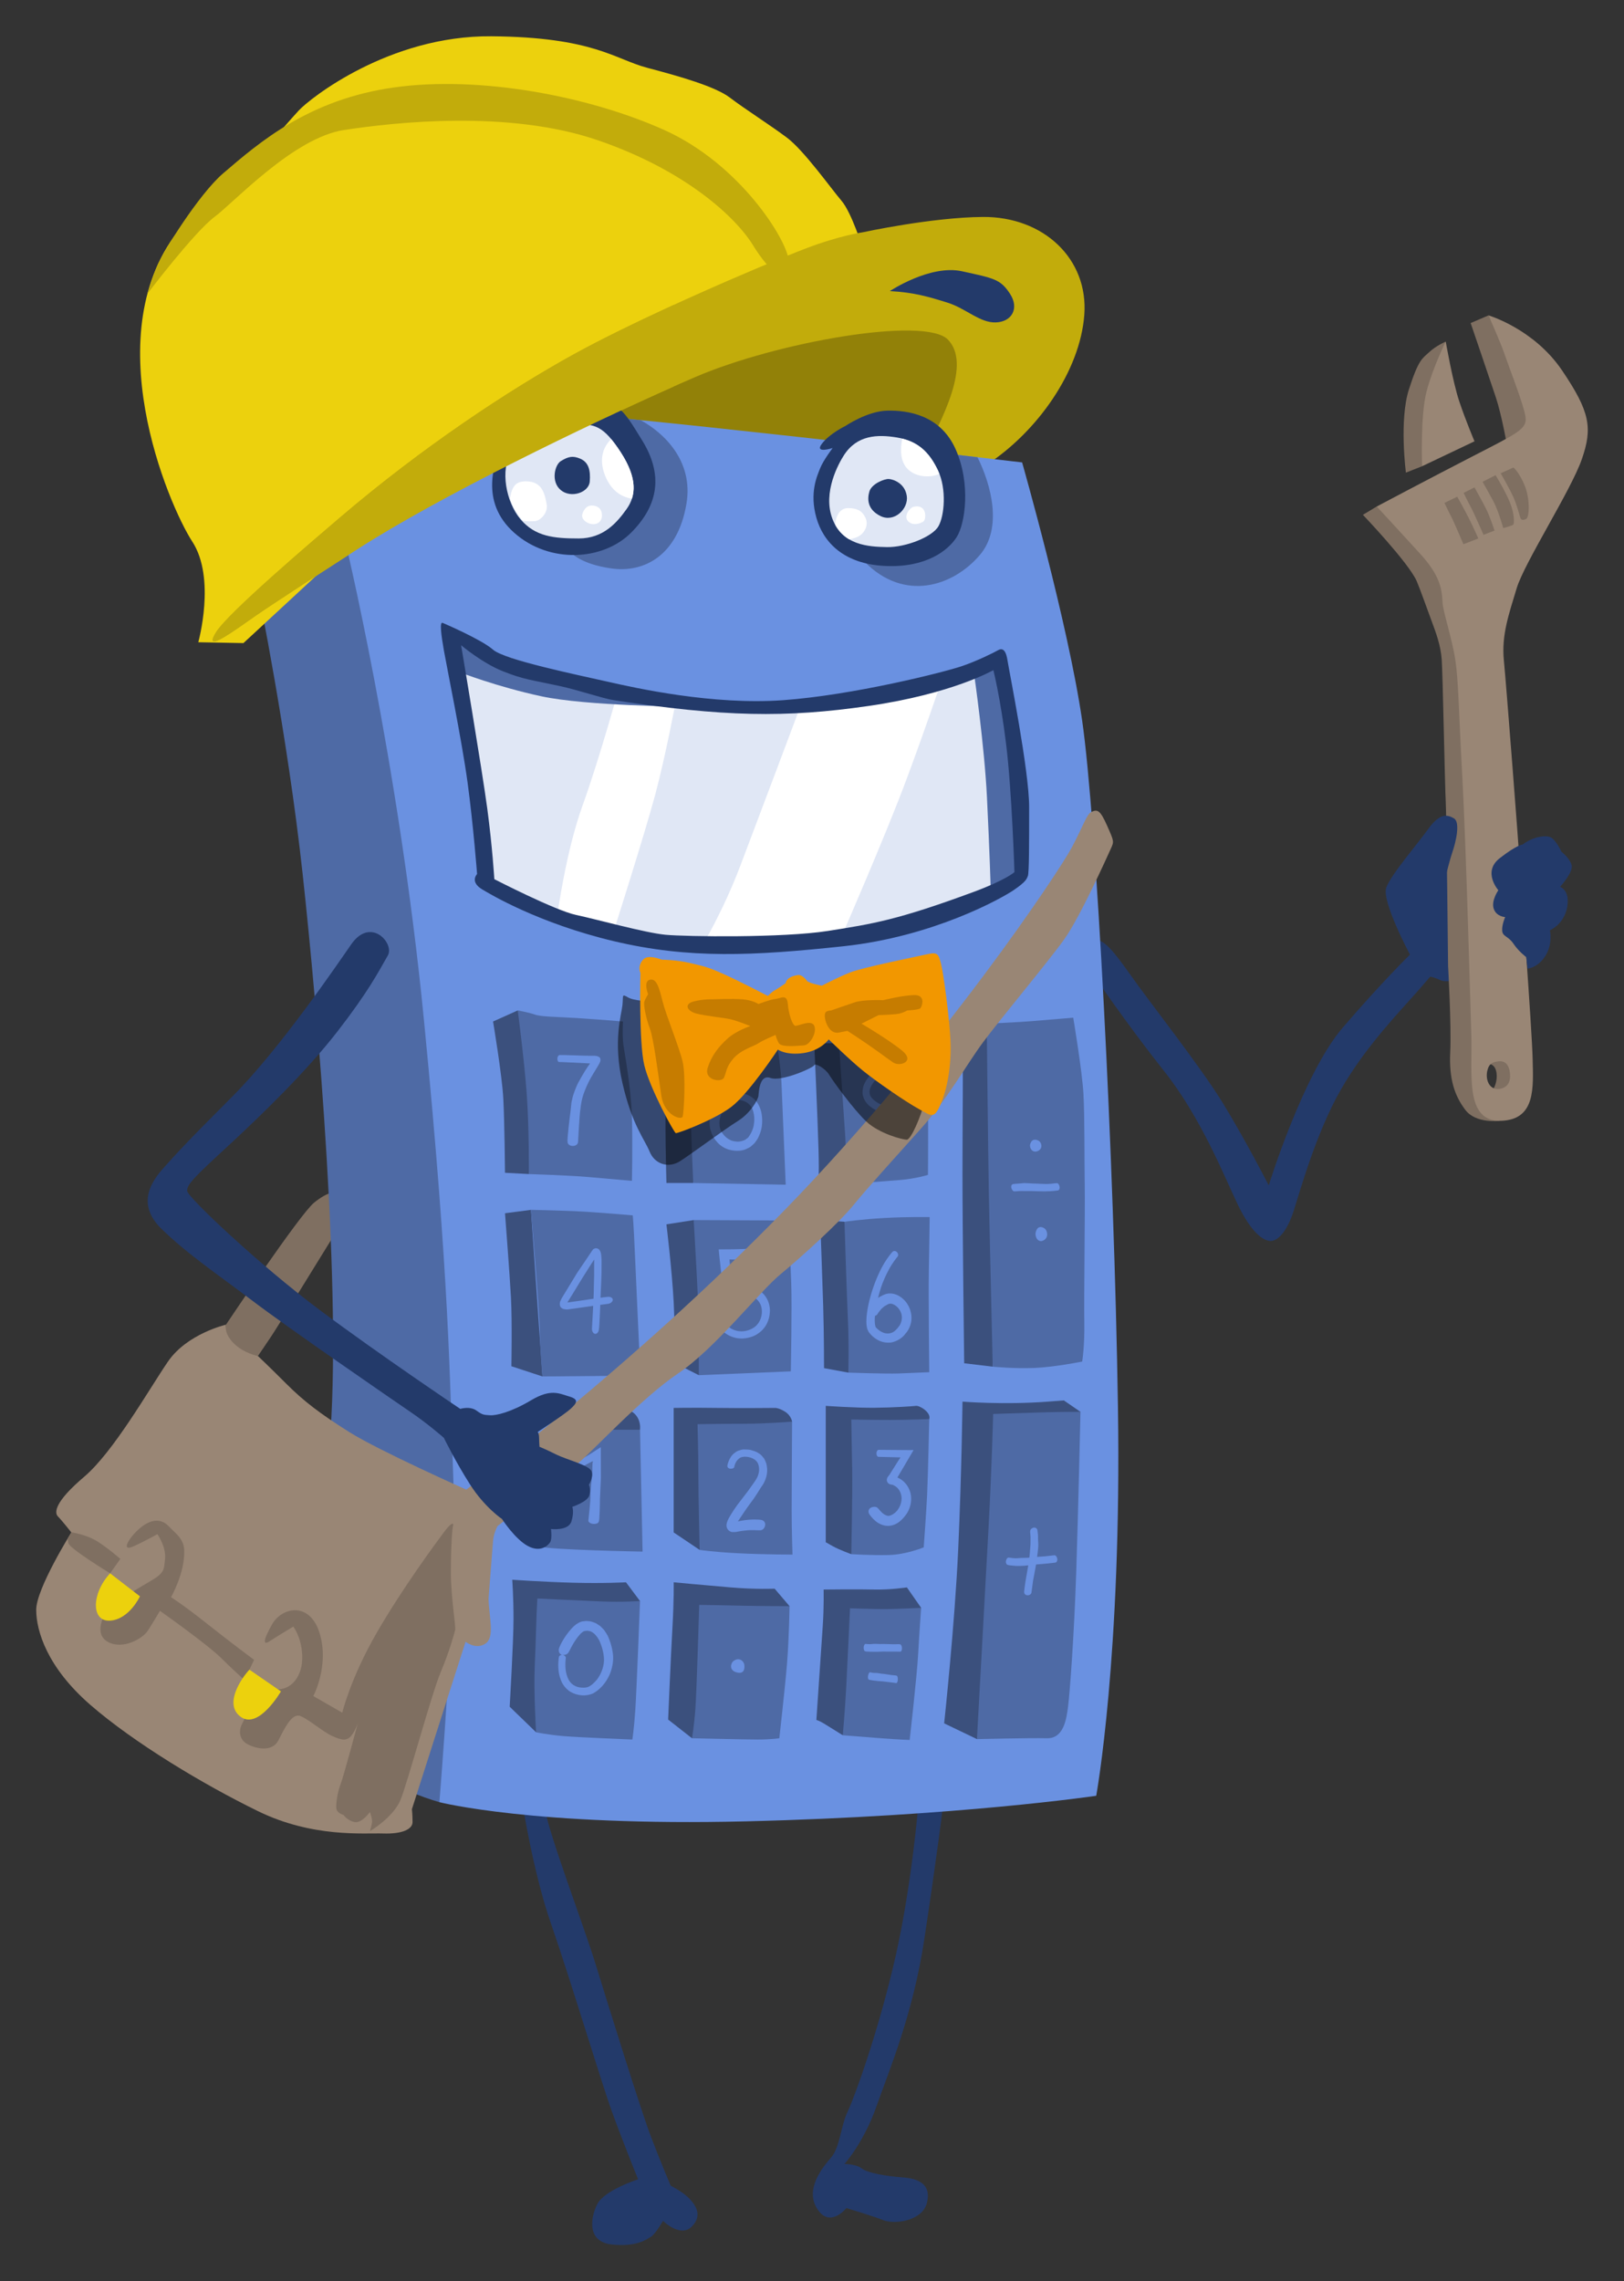 <?xml version="1.0" encoding="utf-8"?>
<!-- Generator: Adobe Illustrator 16.0.0, SVG Export Plug-In . SVG Version: 6.00 Build 0)  -->
<!DOCTYPE svg PUBLIC "-//W3C//DTD SVG 1.1//EN" "http://www.w3.org/Graphics/SVG/1.1/DTD/svg11.dtd">
<svg version="1.1" id="Layer_1" xmlns="http://www.w3.org/2000/svg" xmlns:xlink="http://www.w3.org/1999/xlink" x="0px" y="0px"
	 width="317.708px" height="446.116px" viewBox="0 0 317.708 446.116" enable-background="new 0 0 317.708 446.116"
	 xml:space="preserve">
<rect x="0" y="0" width="317.708" height="446.116" fill="#333333" stroke="none"/>
<g>
	<path fill="#233A6A" d="M102.208,352.675c0,0,2.125,13.625,5.625,23.625s9.75,30.75,11.875,36.625s5.125,13.25,5.125,13.25
		s-6.625,2.125-8,4.875s-2,7.375,2.875,7.875s6.75-1,7.625-1.5s2.375-3.125,2.375-3.125s3.375,3.375,5.625,1.125
		s0.625-4.375-0.625-5.625s-3.5-2.375-3.5-2.375s-1.875-4.375-3.875-9.625s-8.25-25.375-10.75-33.5s-9-25-10-30.625
		S102.208,352.675,102.208,352.675z"/>
	<path fill="#233A6A" d="M179.708,352.3c0,0-1.25,15.875-4.5,30.25s-8,27.5-9.375,30.375s-1.5,7-3.25,9s-4.984,6.061-2.875,9.75
		c2.5,4.375,5.875,0.125,5.875,0.125s5,1.5,7.25,2.375s7.625,0.125,8.5-3.375s-1.375-4.75-4.75-5s-6.875-0.875-8-1.75
		s-3.375-0.875-3.375-0.875s3.75-4.125,6.25-11.25s7.125-17.875,9.375-32.75s3.875-27.125,3.875-28.5S179.708,352.3,179.708,352.3z"
		/>
	<path fill="#7F6F61" d="M278.208,91.175l-3.166,1.25c0,0-1.336-10.25,0.582-16.25s2.666-6.082,4-7.332s3.209-2.043,3.209-2.043
		L278.208,91.175z"/>
	<path fill="#7F6F61" d="M294.875,87.343c0,0-1.084-6.168-2.25-9.668s-4.916-14.5-4.916-14.5l3.5-1.5l9.5,18.75
		C300.708,80.425,300.457,87.511,294.875,87.343z"/>
	<path fill="#233A6A" d="M277.46,190.675c2.332,0.168,3.248,0.5,4.332,1s3.75-0.082,3.75-0.082l-0.166-21.668l-3.834-4.832
		L277.46,190.675z"/>
	<path fill="#7F6F61" d="M289.501,208.31c1.5-0.549,2.748-0.424,3.166,1.033s-0.125,3.125-0.666,3.832
		c-0.541,0.711,0.541,1.586,0.541,1.586s2.668-0.25,2.668-0.375s1.291-4.133,1.291-4.133l-0.834-4.453L289.501,208.31z"/>
	<path fill="#7F6F61" d="M293.376,219.179c0,0-4.627,0.621-6.709-2.129s-3.207-6-2.957-11.25s-0.418-16.914-0.418-16.914
		s-0.291-29.293-0.457-32.125c-0.166-2.836-0.582-25.086-0.791-27.836s-1.127-5.207-1.918-7.332s-2.332-6.461-2.959-7.918
		c-1.543-3.582-10.541-13-10.541-13l2.707-1.625l18.375,9.875l1.793,95.625l1.363,10.211L293.376,219.179z"/>
	<path fill="#998675" d="M309.458,89.8c2.125-6.125,1.625-9.25-3.875-17.375s-14.375-10.75-14.375-10.75s2.324,5.227,3.082,7.438
		c1.09,3.176,3.918,10.313,4.168,12.563s-1.75,3.125-10.25,7.5s-18.875,9.875-18.875,9.875s4.75,5.125,8.5,9.25
		s4.25,6.625,4.375,9.5c0.076,1.754,1.875,7.125,2.5,11.25s0.625,9.375,1.375,23s1.627,46.5,1.75,50.25
		c0.25,7.625-1.379,17.145,5.875,16.875c6.75-0.25,6.25-6.5,6.125-12.125s-2.375-35.625-2.5-37.875s-2.625-35-3.125-40
		s1-9.125,2.5-14.125S307.333,95.925,309.458,89.8z M295.333,209.425c0.25,1.375,0.125,3.125-1.875,3.5s-2.904-1.668-2.5-3.5
		c0.332-1.5,1.125-1.75,2.234-1.875S295.083,208.05,295.333,209.425z"/>
	<path fill="#233A6A" d="M297.833,165.175c2-1.5,4.25-1.875,5.375-1.5s2.25,2.875,2.25,2.875s1.625,1.25,2,2.625
		s-2.25,4.25-2.25,4.25s2,0.625,1.375,4s-3.375,4.5-3.375,4.5s0.625,2.625-0.875,5s-3.5,2.5-3.5,2.5l-0.25-2.25
		c0,0-1.5-1.125-2.5-2.625s-2.123-1.375-2.207-2.541s0.584-2.666,0.584-2.666s-1.75-0.084-2.25-1.668
		c-0.5-1.582,0.916-3.582,0.916-3.582s-3.166-3.582,0.25-6.25S297.833,165.175,297.833,165.175z"/>
	<path fill="#233A6A" d="M214.083,183.8c1.625-0.125,3.125,1.25,7,6.75s13.75,18,18.125,25.125s9,16.125,9,16.125
		s6.75-21.875,14.5-30.875s13.125-14.25,13.125-14.25s-5.625-10.5-4.625-13.125s6-8.375,8.25-11.5s3.75-2.75,5-2
		s0.375,4.625-0.375,6.75s-2.875,11.25-2.875,11.25l0.125,11c0,0-0.25,0.5-3.75,4.5s-10.375,11-15.25,19.5s-8,19.875-9.25,23.75
		s-3,5.875-4.5,5.875s-3.875-1.75-6.5-7.25s-7.125-16.875-14.375-26s-13.875-18.875-13.875-18.875L214.083,183.8z"/>
	<path fill="#7F6F61" d="M44.208,259.05c0,0,14.438-21.602,17.25-23.875c2.813-2.271,4.75-2.5,5.125-1.25s-0.109,5.801-1.867,8.65
		s-10.383,16.85-11.633,18.725s-2.625,3.875-2.625,3.875l-7.75,1.25L44.208,259.05z"/>
	<path fill="#4E6AA5" d="M71.958,103.675l-21.5,11.75c0,0,5.75,28,8.75,55.5s7.75,82.75,5.25,111.75s-4,54-4,54s10,11.25,25.5,15.75
		l10.5-14l-5-145.25L71.958,103.675z"/>
	<path fill="#928108" d="M168.792,58.425l-65.666,22.168l69.166,13l19-10.334C191.292,83.259,197.792,58.425,168.792,58.425z"/>
	<path fill="#ECD10D" d="M67.625,107.259l-20,18.5l-8.834-0.166c0,0,3.5-12.5-1.166-19.668c-4.666-7.166-19.174-41.09-2.166-61.5
		c7.5-9,10-8,10-8s10.834-12.498,13-14.832s17.666-14.666,37.666-14.5s24.166,4.5,30.5,6.166s13.336,3.668,16.168,5.834
		s7.832,5.332,11.166,7.832s8.666,10,10.666,12.334s4.168,9.334,4.168,9.334L67.625,107.259z"/>
	<path fill="#C2AC0B" d="M154.292,50.925c-0.326-4.016-9.5-18.832-24.334-25.5c-14.834-6.666-36.168-10.664-52.834-8.332
		s-26.334,10.689-33.5,16.832c-4.666,4-11.922,15.543-13.02,18.418c-1.098,2.877-1.76,5.098-1.76,5.098s9.113-12.016,13.113-15.016
		s15.502-15.5,25.334-17s32.166-4,49.666,2s27.168,15.334,30.334,20.5C150.458,53.093,154.792,57.093,154.292,50.925z"/>
	<path fill="#C2AC0B" d="M66.542,101.175c15.916-13.582,32.75-24.75,45.75-31.916s35.754-17,45.332-20.666
		c6.65-2.545,11.168-3.168,11.168-3.168s13.479-2.93,23.5-3c11.832-0.08,20.664,8.168,19.832,19.168s-9.166,22.832-19.166,29.332
		s-18.168,8.836-13.168-0.332s10.168-19.502,5.668-24.168s-33.666,0.5-49.5,7.334s-48.5,22.334-66.334,33.834
		s-18.666,12.168-22,14.5s-7.748,5.332-5.332,1.5S60.914,105.979,66.542,101.175z"/>
	<path fill="#233A6A" d="M174.083,56.925c0,0,7.875-5.25,14.125-3.875s7.5,1.527,9.375,4.391c1.875,2.859,0.375,5.484-2.75,5.609
		s-5.875-2.75-9.5-3.875S178.833,57.175,174.083,56.925z"/>
	<path fill="#6A91E1" d="M199.958,90.425c0,0-85.25-10-95.75-10s-37,24-37,24s10.75,44,15.75,95.25s5,69.5,5.75,90.25
		s-2.75,62.5-2.75,62.5s18.5,4.75,60,3.75s68.5-5,68.5-5s5-27.25,4.25-76s-4.25-115.25-7-134.25S199.958,90.425,199.958,90.425z"/>
	<path fill="#4E6AA5" d="M110.625,106.761c0.75,1.416,3.084,3.582,9.084,4.414c6,0.834,12.834-2.25,14.584-12.664
		c1.424-8.477-4.564-13.969-8.986-16.352c-2.152-0.217-4.201-0.418-6.129-0.602C112.833,85.595,109.982,105.546,110.625,106.761z"/>
	<path fill="#4E6AA5" d="M191.708,108.511c4.434-5.195,2.244-13.658-0.486-19.102c-1.639-0.188-3.471-0.398-5.463-0.629
		c-7.361,4.625-22.426,15.207-16.551,21.145C176.875,117.675,186.375,114.761,191.708,108.511z"/>
	<path fill="#998675" d="M282.833,66.8c0,0,1.375,7.875,2.625,11.625s3,7.875,3,7.875l-10.25,4.875c0,0-0.375-9.875,0.875-14.625
		S282.833,66.8,282.833,66.8z"/>
	<path fill="#7F6F61" d="M282.583,98.343l2.5-1.207c0,0,1.5,2.664,2.375,4.414s1.75,3.75,1.75,3.75l-2.916,1.125
		c0,0-1.918-4.539-2.418-5.457S282.583,98.343,282.583,98.343z"/>
	<path fill="#7F6F61" d="M286.333,96.386l2.125-1.07c0,0,1.27,2.246,2.166,3.984c0.898,1.738,1.75,4.461,1.75,4.461l-2.146,0.828
		c0,0-1.977-4.516-2.488-5.426S286.333,96.386,286.333,96.386z"/>
	<path fill="#7F6F61" d="M290.042,94.218l2.541-1.293c0,0,1.832,2.961,2.791,5.293s0.834,4.082,0.709,4.332s-2,0.711-2,0.711
		s-0.957-3.418-1.916-5.211C291.208,96.261,290.042,94.218,290.042,94.218z"/>
	<path fill="#7F6F61" d="M293.583,92.55c0,0,1.916,3.336,2.541,4.793s1.127,3.332,1.293,3.875s0.582,0.543,1.166,0.25
		s0.791-3.707-0.25-6.375s-2.25-3.668-2.25-3.668L293.583,92.55z"/>
	<path fill="#233A6A" d="M98.101,86.8c-1.283,3.531-4.393,11.25,2.482,17.375s17.375,5.5,22.875,0s6.25-11.5,2.125-18.125
		s-5-9.125-14.5-5.75S98.101,86.8,98.101,86.8z"/>
	<path fill="#E0E7F5" d="M100.009,88.479c-2.18,3.326-1.051,9.695,1.824,13.07s6.5,3.75,11.375,3.75s7.5-3.125,9.375-5.75
		s2.135-6.016-1.125-11.07s-5.172-5.857-9.215-5.305C108.201,83.729,100.009,88.479,100.009,88.479z"/>
	<path fill="#233A6A" d="M109.71,90.175c-1.166,0.715-2,4,0,5.668s5.5,0.473,5.666-1.68s-0.184-3.775-1.916-4.488
		C112.042,89.093,111.21,89.259,109.71,90.175z"/>
	<path fill="#FFFFFF" d="M119.562,85.874c-1.326,1.273-2.582,3.611-1.186,7.135c1.375,3.473,3.867,4.309,5.242,4.512
		c0.756-2.314,0.32-5.195-2.16-9.041C120.775,87.421,120.158,86.585,119.562,85.874z"/>
	<path fill="#FFFFFF" d="M104.689,101.905c1-0.082,2.584-1.584,2.25-3.334s-0.75-4.166-3.5-4.416
		c-2.582-0.234-3.252,0.941-3.668,3.293c0.51,1.473,1.217,2.85,2.125,3.914c0.146,0.172,0.303,0.305,0.453,0.461
		C103.074,101.976,103.966,101.964,104.689,101.905z"/>
	<path fill="#FFFFFF" d="M113.896,100.675c-0.201,1.107,1.5,2.125,2.75,1.75s1.313-1.875,0.875-2.688s-1.563-1-2.25-0.813
		S114.021,99.987,113.896,100.675z"/>
	<path fill="#233A6A" d="M162.896,87.612c0,0-3.625,1.188-2.125-0.813s4.625-3.5,4.625-3.5s4.313-2.938,8.25-3
		s10.313,0.813,13.313,7.563s1.875,14.563,0.188,17.188s-6,6-14,5.625s-12.063-4.563-13.438-9.438s0.125-8.125,0.75-9.688
		S162.896,87.612,162.896,87.612z"/>
	<path fill="#E0E7F5" d="M165.083,89.05c-0.967,1.508-4.188,7.188-2.25,12.375s7,5.5,10.688,5.563s8.875-2,10.063-4.063
		s1.625-7.313-0.063-10.875s-3.865-5.811-8.063-6.5C171.646,84.925,167.646,85.05,165.083,89.05z"/>
	<path fill="#233A6A" d="M170.083,96.112c-0.387,1.326-0.529,3.486,2.188,4.813c2.688,1.313,5.5-1.438,5.125-3.938
		s-2.625-3.25-3.5-3.313S170.521,94.612,170.083,96.112z"/>
	<path fill="#FFFFFF" d="M178.708,99.112c-0.73,0.172-2,1.813-1.063,2.813s2.563,0.438,3.063,0S181.396,98.487,178.708,99.112z"/>
	<path fill="#FFFFFF" d="M163.417,102.665c0.707,1.26,1.633,2.162,2.686,2.789c0.727-0.094,1.535-0.336,2.105-0.717
		c0.938-0.625,1.75-2.063,1.125-3.438s-1.625-1.938-3.438-1.938C164.314,99.362,163.447,100.937,163.417,102.665z"/>
	<path fill="#FFFFFF" d="M183.521,92.05c-1.535-3.242-3.496-5.383-7-6.262c-0.398,1.793-0.516,4.465,1.125,6.012
		c1.732,1.633,4.502,1.609,6.115,0.883C183.681,92.472,183.615,92.251,183.521,92.05z"/>
	<path fill="#3B507D" d="M104.875,338.759l-5.164-4.998c0,0,0.75-12.836,0.75-17.168s-0.25-7.668-0.25-7.668
		s5.828,0.418,11.914,0.586c6.086,0.164,10.336-0.086,10.336-0.086l2.748,3.668L104.875,338.759z"/>
	<path fill="#3B507D" d="M135.375,339.925l-4.664-3.656c0,0,0.498-11.926,0.832-17.844c0.334-5.914,0.25-9,0.25-9
		s6.166,0.584,11.125,1c4.959,0.418,8.625,0.25,8.625,0.25l2.916,3.418L135.375,339.925z"/>
	<path fill="#3B507D" d="M164.875,339.343c0,0-2.914-1.832-3.748-2.332s-1.416-0.668-1.416-0.668s1-14.715,1.25-18.441
		s0.166-7.059,0.166-7.059s6.832-0.082,9.916,0s6.375-0.418,6.375-0.418l2.791,4L164.875,339.343z"/>
	<path fill="#3B507D" d="M191.125,340.093l-6.416-3.082c0,0,2.086-19.426,2.752-34.131s0.834-28.787,0.834-28.787
		s8.082,0.666,16.75,0c3.078-0.236,3.078-0.236,3.078-0.236l3.252,2.236L191.125,340.093z"/>
	<path fill="#3B507D" d="M125.208,279.593c0,0,0.584-3.832-3.916-4.25s-3.418,7.75,0,6.918
		C124.71,281.425,125.208,279.593,125.208,279.593z"/>
	<path fill="#3B507D" d="M154.958,278.009c0,0-0.166-1.166-1.332-1.916s-1.916-0.766-1.916-0.766s-6.584,0.066-11.334,0
		s-8.584,0-8.584,0s0,10.434,0,14.934s0,9.414,0,9.414l5.082,3.418L154.958,278.009z"/>
	<path fill="#3B507D" d="M166.541,303.925c0,0-2.33-0.832-3.664-1.582s-1.334-0.75-1.334-0.75v-26.668c0,0,5.834,0.41,9.584,0.371
		c3.75-0.035,7.334-0.287,8.084-0.371c0.75-0.082,2.994,1.332,2.58,2.584S166.541,303.925,166.541,303.925z"/>
	<path fill="#3B507D" d="M165.208,238.925l-4.748-0.332c0,0,0.414,11.334,0.582,16.75s0.168,12.207,0.168,12.207l4.748,0.875
		l2.918-15.594L165.208,238.925z"/>
	<path fill="#3B507D" d="M135.708,238.593l-5.332,0.832c0,0,1.082,8.918,1.416,15.168s0,11.832,0,11.832l4.916,2.5l3.086-17.582
		L135.708,238.593z"/>
	<path fill="#3B507D" d="M103.875,236.593l-5.08,0.666c0,0,0.916,11.834,1.166,16.502c0.25,4.664,0.084,13.414,0.084,13.414l6.08,2"
		/>
	<path fill="#3B507D" d="M101.291,197.593l-4.832,2.168c0,0,1.752,10.414,2.002,15.082s0.334,14.5,0.334,14.5l4.664,0.25l3.418-14.5
		L101.291,197.593z"/>
	<path fill="#3B507D" d="M135.625,231.343h-5.248c0,0-0.416-14.25,0-17.75s4.248-13,4.248-13l3.836,12.168L135.625,231.343z"/>
	<path fill="none" stroke="#FFF200" stroke-width="0.3" stroke-miterlimit="10" d="M164.125,204.009"/>
	<path fill="#3B507D" d="M164.125,204.009h-4.832c0,0,0.65,14.318,0.834,20.666c0.166,5.75-0.084,7-0.084,7l5.166-0.082l4.234-9.5
		L164.125,204.009z"/>
	<path fill="#3B507D" d="M194.208,267.261l-5.582-0.668c0,0-0.334-26.25-0.334-37s0.166-22.582,0-24.832s0-3.658,0-3.658
		l4.748-0.928l2.92,33.543L194.208,267.261z"/>
	<g>
		<path fill="#E0E7F5" d="M88.583,124.925l6.875,48c0,0,26.25,17,58.5,11.625s46.125-13.625,46.125-13.625s-0.375-20-2.25-29.25
			s-2.75-11.5-2.75-11.5s-28.5,8.875-49.25,8.125c-7.156-0.258-15.547-1.676-23.596-3.494c-15.291-3.455-29.357-8.357-31.404-9.506
			C87.708,123.55,88.583,124.925,88.583,124.925z"/>
		<path fill="#FFFFFF" d="M109.083,178.675l11,3.375c0,0,6.125-19.25,8.125-26.75s4-18.125,4-18.125l-11.375-1.75
			c0,0-3.625,13.125-6.875,22.125S109.083,178.675,109.083,178.675z"/>
		<path fill="#FFFFFF" d="M156.333,138.8c0,0-8.125,21.625-11.5,30.5s-7.375,15.5-7.375,15.5l27.375-2.125c0,0,8.5-19.5,12.5-30.25
			s6.75-19,6.75-19L156.333,138.8z"/>
		<path fill="#4E6AA5" d="M190.583,131.925c0,0,2,13.875,2.5,24s0.75,18.375,0.75,18.375l5.5-2.375l0.375-17.375l-4.625-25.25
			L190.583,131.925z"/>
		<path fill="#4E6AA5" d="M89.833,131.425c0,0,7.375,2.875,16.125,4.75s28.02,2.01,28.02,2.01l-18.52-4.135l-18.75-5.5l-8.5-4.625
			L89.833,131.425z"/>
		<path fill="#233A6A" d="M197.083,129.05c-0.375-2.375-1.25-2.25-1.875-1.875s-4.125,2.125-7.125,3.125
			c-3.602,1.201-21.125,5.625-34.875,6.625s-28.875-2.375-34.375-3.625s-20.125-4.25-22.375-6.25s-9.875-5.25-9.875-5.25
			c-0.625-0.25-0.25,2.5,0.25,5.375s3.5,17.5,4.625,25.75s1.875,18,1.875,18s-1.5,1.5,1,3c1.488,0.895,11,6.625,25.75,10.125
			s27.25,2.875,44.875,1s31-9.375,33.375-11s2.5-2.125,2.75-2.75s0.25-6.375,0.25-13.5S197.458,131.425,197.083,129.05z
			 M190.458,174.425c-14.875,5.5-19.75,6.25-28.5,7.625s-27.75,1.125-31.75,0.75s-13.375-3-17.5-3.875s-16-7-16-7
			s-0.375-6.25-1.375-13.75s-5.125-32-5.125-32s4.125,3.5,8.25,5.125s5.375,1.625,11.125,2.875c3.617,0.787,8.385,2.43,10.5,2.75
			c21.5,3.25,33.5,3.5,49.875,1.125s24.375-7,24.375-7s1.375,5.375,2.5,14.5s1.625,25,1.625,25S196.804,172.079,190.458,174.425z"/>
	</g>
	<path fill="#C2AC0B" d="M131.792,59.632c-7.086,3.25-14.127,6.664-19.5,9.627c-13,7.166-29.834,18.334-45.75,31.916
		c-5.629,4.805-21.834,18.586-24.25,22.418s1.998,0.832,5.332-1.5s4.166-3,22-14.5c16.398-10.574,45.307-24.514,62.168-32.004
		V59.632z"/>
	<path fill="#4E6AA5" d="M105.125,312.593c0,0,8.502,0.416,12.584,0.582c4.082,0.168,7.5-0.082,7.5-0.082s-0.668,17.5-0.918,21.25
		s-0.582,5.832-0.582,5.832s-10.418-0.416-13.418-0.666s-5.416-0.75-5.416-0.75s-0.5-8.084-0.25-13.25
		S104.875,316.677,105.125,312.593z"/>
	<path fill="#4E6AA5" d="M136.791,313.843c0,0-0.5,16.916-0.75,20.332c-0.25,3.418-0.666,5.75-0.666,5.75s10.654,0.25,12.834,0.25
		c2.584,0,4.25-0.25,4.25-0.25s1.084-9.5,1.5-14.5s0.5-11.332,0.5-11.332s-5.748,0-8.916-0.082
		C142.375,313.925,136.791,313.843,136.791,313.843z"/>
	<path fill="#4E6AA5" d="M166.292,314.511c0,0-0.5,10.914-0.75,15.582s-0.668,9.25-0.668,9.25s4.166,0.332,7.5,0.582
		s5.584,0.336,5.584,0.336s1.416-12.336,1.666-16.836s0.584-9,0.584-9s-5.166,0.25-7.166,0.25S166.292,314.511,166.292,314.511z"/>
	<path fill="#4E6AA5" d="M166.541,277.593c0,0,4.084,0.082,7.584,0.082s7.666-0.166,7.666-0.166s-0.25,11.334-0.416,14.834
		s-0.666,10.25-0.666,10.25s-3.418,1.418-6.834,1.5s-7.334-0.168-7.334-0.168s0.252-11.75,0.168-16.75
		S166.541,277.593,166.541,277.593z"/>
	<path fill="#4E6AA5" d="M136.458,278.509c0,0,5-0.084,9.166-0.084s9.334-0.416,9.334-0.416s-0.084,13.418-0.084,17.334
		s0.166,8.666,0.166,8.666s-5.332,0-10.416-0.25s-7.75-0.666-7.75-0.666s-0.25-10.5-0.25-14.75S136.458,278.509,136.458,278.509z"/>
	<path fill="#4E6AA5" d="M115.125,279.593h10.084l0.5,23.832c0,0-18.25-0.332-20.084-1
		C103.791,301.761,115.125,279.593,115.125,279.593z"/>
	<path fill="#4E6AA5" d="M103.875,236.593c0,0,1.666,19.666,1.75,24.166s0.5,8.416,0.5,8.416l19.168-0.166
		c0,0-0.834-17.916-1.084-23.834c-0.25-5.916-0.416-7.5-0.416-7.5s-7.416-0.664-11.5-0.832S103.875,236.593,103.875,236.593z"/>
	<path fill="#4E6AA5" d="M135.708,238.593c0,0,1,16.418,1,21.25s0,9.082,0,9.082l18-0.75c0,0,0.252-12.5,0.084-17.25
		s-0.5-12.25-0.5-12.25L135.708,238.593z"/>
	<path fill="#4E6AA5" d="M165.208,238.925c0,0,0.416,13.584,0.666,19c0.25,5.418,0.084,10.5,0.084,10.5s7.418,0.252,9.75,0.168
		s6.082-0.25,6.082-0.25s-0.164-15.166-0.082-19.5s0.166-10.834,0.166-10.834s-3.998-0.084-8.666,0.166
		S165.208,238.925,165.208,238.925z"/>
	<path fill="#4E6AA5" d="M101.291,197.593c0,0,1.25,9.5,1.75,16.25s0.418,15.75,0.418,15.75s7.832,0.25,11.666,0.582
		c3.834,0.334,8.5,0.75,8.5,0.75s0.166-6.832,0-12.5c-0.166-5.666-1.416-12.332-1.666-14.082s-0.084-4.584-0.084-4.584
		s-4.998-0.416-8.916-0.666s-7.082-0.25-8.25-0.668C103.541,198.009,101.291,197.593,101.291,197.593z"/>
	<path fill="#4E6AA5" d="M135.625,231.343l18.084,0.332c0,0-0.668-16.332-0.834-20.082s-1.416-10.918-1.416-10.918l-16.834-0.082
		c0,0,0.418,15.25,0.584,20.332C135.375,226.009,135.625,231.343,135.625,231.343z"/>
	<path fill="#4E6AA5" d="M164.125,204.009c0,0,1.084,16,1.25,18.5s-0.166,9.084-0.166,9.084s7.748-0.584,10.832-0.834s5.5-1,5.5-1
		s0.166-16.418-0.25-22.084L164.125,204.009z"/>
	<path fill="#4E6AA5" d="M194.292,276.509c0,0,7.5-0.25,10.416-0.334c2.916-0.082,6.666-0.082,6.666-0.082s-0.414,19.084-0.832,31.5
		s-1.25,23.416-1.584,26.082c-0.334,2.668-0.916,6.334-4.166,6.25c-3.25-0.082-13.668,0.168-13.668,0.168s1.582-28.666,2.25-41
		S194.292,276.509,194.292,276.509z"/>
	<path fill="#4E6AA5" d="M193.041,200.175c0,0,6.166-0.25,9-0.5s7.918-0.664,7.918-0.664s1.75,10.414,2,14.914s0.168,13,0.25,17.918
		s-0.168,22-0.084,26.75s-0.416,7.668-0.416,7.668s-5.334,1.082-9.334,1.25c-4,0.164-8.166-0.25-8.166-0.25
		s-0.584-24.668-0.75-33.502S193.041,200.175,193.041,200.175z"/>
	<g>
		<g>
			<path fill="#6A91E1" d="M109.511,206.319c0.119-0.041,4.604,0.123,5.064,0.133c0.121,0,0.588,0.004,1.225,0.008
				c0.326,0.02,0.664-0.043,1.109,0.1c0.191,0.063,0.299,0.139,0.428,0.252c0.146,0.193,0.111,0.338,0.131,0.52
				c0,0.377-0.426,1.006-0.68,1.441c-0.23,0.375-0.445,0.73-0.635,1.039c-0.277,0.473-0.475,0.809-0.516,0.881
				c-0.09,0.135-0.795,1.396-1.301,2.775c-0.549,1.375-0.717,2.781-0.771,3.32c-0.232,1.307-0.447,6.277-0.479,6.539
				c-0.037,0.492-0.525,0.797-1.102,0.766c-0.574-0.027-1.004-0.383-0.951-0.891c-0.125-0.121,0.486-5.293,0.561-5.723
				c0.012-0.109,0.053-0.492,0.111-1.016c0.025-0.262,0.057-0.559,0.09-0.875c0.076-0.334,0.154-0.688,0.234-1.043
				c0.383-1.379,0.984-2.605,1.078-2.793c0.295-0.525,1.076-1.967,1.844-3.102l0.307-0.438c0.035-0.078,0.205-0.203,0.119-0.258
				c-0.125-0.002-0.242-0.004-0.344-0.008c-0.246-0.012-0.459-0.023-0.627-0.035c-0.834-0.039-2.068-0.102-3.105-0.152
				c-1.043-0.051-1.895-0.086-1.939-0.074c-0.197-0.014-0.34-0.322-0.32-0.695C109.06,206.614,109.269,206.315,109.511,206.319z"/>
		</g>
		<g>
			<path fill="#6A91E1" d="M143.08,215.058c0.025-0.004,0.305-0.023,0.723-0.025c0.414,0,0.955,0.068,1.475,0.207
				c1.082,0.268,1.699,1.15,1.775,1.322c0.104,0.125,0.688,1.508,0.469,3.02c-0.119,1.527-0.998,2.637-1.072,2.746
				c-0.018,0.094-0.32,0.313-0.721,0.598c-0.408,0.176-1.123,0.418-1.834,0.285c-1.48-0.092-2.449-1.383-2.648-1.738
				c-0.43-0.473-0.758-1.98-0.232-3.389c0.217-0.701,0.582-1.307,0.867-1.74c0.32-0.395,0.531-0.621,0.572-0.629
				c0.072-0.063,0.117-0.145,0.145-0.242c0.016-0.064,0.006-0.125,0.002-0.234c-0.012-0.207,0.004-0.504-0.053-0.785
				c-0.057-0.279-0.209-0.496-0.52-0.563c-0.146-0.035-0.35-0.027-0.527,0.027c-0.145,0.055-0.295,0.148-0.434,0.277
				c-0.209,0-1.406,1.375-1.904,3.074c-0.594,1.676-0.283,3.715-0.072,3.949c0.027,0.26,0.709,2.115,2.342,3.08
				c1.617,1.006,3.551,0.736,3.775,0.643c0.205-0.029,0.482-0.094,0.816-0.27c0.328-0.156,0.734-0.301,1.049-0.631
				c0.166-0.15,0.34-0.307,0.52-0.467c0.148-0.18,0.277-0.383,0.418-0.582c0.313-0.391,0.465-0.857,0.66-1.309
				c0.707-1.852,0.424-3.861,0.098-4.77c-0.193-0.559-0.521-1.299-1.119-1.871c-0.262-0.32-0.652-0.498-0.98-0.742
				c-0.365-0.158-0.73-0.336-1.088-0.426c-1.443-0.369-2.613-0.178-2.676-0.174c-0.283,0.045-0.441,0.381-0.359,0.744
				C142.626,214.812,142.865,215.085,143.08,215.058z"/>
		</g>
		<g>
			<path fill="#6A91E1" d="M118.841,253.612c-0.252-0.012-4.32,0.584-5.152,0.719c-0.229,0.035-1.035,0.148-2.127,0.305
				c-0.803,0.117-0.479,0.063-0.549,0.047l0.055-0.102l0.266-0.426l0.57-0.914c0.756-1.234,1.504-2.461,2.082-3.408
				c0.488-0.775,0.834-1.322,0.9-1.428c0.064-0.102,0.352-0.553,0.754-1.186c0.176-0.268,0.377-0.576,0.592-0.902
				c0.014-0.002,0.008,0.014,0.006,0.041c-0.002,1.109-0.004,2.242-0.006,3.176c-0.027,1.008-0.051,1.803-0.059,2.143
				c0.02,1.787-0.361,7.828-0.367,8.125c-0.025,0.551,0.262,1.014,0.639,1.041c0.377,0.023,0.699-0.402,0.725-0.957
				c0.098-0.115,0.338-6.342,0.344-6.918c-0.012-0.285,0.141-2.225,0.16-4.15c0.004-0.484,0.01-0.969,0.014-1.428
				c0-0.234,0-0.461,0-0.68l-0.004-0.32c-0.01-0.18-0.018-0.355-0.027-0.525c-0.049-1.643-0.758-1.732-1.018-1.76
				c-0.164-0.016-0.328,0.041-0.533,0.145c-0.166,0.121-0.258,0.348-0.412,0.547c-0.281,0.42-0.617,0.914-0.988,1.465
				c-0.369,0.545-0.773,1.145-1.201,1.773c-0.213,0.313-0.43,0.635-0.65,0.961c-0.178,0.293-0.357,0.594-0.539,0.895
				c-0.732,1.203-1.482,2.436-2.152,3.535l-0.262,0.428c-0.09,0.17-0.221,0.449-0.314,0.666c-0.148,0.5-0.09,1.039,0.314,1.291
				c0.168,0.15,0.395,0.197,0.629,0.221c0.244,0.049,0.441,0.072,0.531,0.035c0.244-0.031,0.471-0.063,0.676-0.09
				c4.379-0.625,6.918-0.982,7.193-1c0.533-0.074,0.957-0.438,0.947-0.813C119.865,253.784,119.402,253.538,118.841,253.612z"/>
		</g>
		<g>
			<path fill="#6A91E1" d="M141.542,260.401c-0.006,0.09,1.344,1.219,3.068,1.332c1.707,0.184,3.346-0.654,3.578-0.883
				c0.135-0.09,0.721-0.422,1.281-1.141c0.576-0.697,1.047-1.801,1.121-2.922c0.141-1.078-0.203-2.336-0.719-3.082
				c-0.5-0.777-1.035-1.15-1.135-1.219c-0.15-0.125-1.168-0.879-2.545-1.332c-0.684-0.234-1.439-0.43-2.182-0.551
				c-0.338-0.063-0.807-0.121-1.018-0.145l-0.086-0.02l0.012-0.088c0.018-0.217,0.031-0.41,0.045-0.578
				c0.045-0.443,0.041-0.752-0.002-0.936c-0.068-0.459-0.143-1.234-0.217-2.145c-0.006-0.107-0.014-0.217-0.021-0.328l0.002-0.086
				l0.088,0.012l0.037,0.008l0.324,0.01c1.969,0.064,3.842-0.045,4.02-0.033c0.701-0.023,1.1-0.504,1.018-1.074
				c-0.082-0.568-0.574-1.008-1.221-0.973c-0.09-0.082-1.76,0.055-3.557,0.078c-0.705,0.006-1.418,0.01-2.094,0.016l-0.629,0.002
				c-0.15-0.045-0.09,0.107-0.088,0.201l0.029,0.303c0.039,0.396,0.076,0.775,0.109,1.131c0.098,0.865,0.168,1.504,0.188,1.678
				c0.014,0.139,0.064,0.629,0.135,1.299c0.057,0.34-0.029,0.697-0.041,1.09c-0.051,0.715-0.105,1.469-0.162,2.225
				c0.432,0.006,0.863,0.014,1.289,0.021l0.609,0.039l0.326,0.031c0.398,0.039,0.768,0.1,1.094,0.154
				c0.65,0.119,1.104,0.256,1.229,0.277c0.697,0.166,2.609,0.766,3.307,2.232c0.336,0.689,0.391,1.643,0.215,2.379
				c-0.168,0.732-0.498,1.295-0.783,1.604c-0.615,0.83-2.191,1.52-3.529,1.334c-0.67-0.043-1.217-0.309-1.602-0.504
				c-0.365-0.234-0.582-0.406-0.588-0.443c-0.178-0.164-0.555-0.096-0.838,0.146C141.324,259.765,141.291,260.159,141.542,260.401z"
				/>
		</g>
		<g>
			<path fill="#6A91E1" d="M175.597,245.735c-0.043,0.045-0.957,1.135-1.676,2.477c-0.738,1.322-1.307,2.816-1.404,3.096
				c-0.102,0.281-0.77,2.234-1.121,4.225c-0.168,0.992-0.271,1.98-0.27,2.717c0.027,0.344,0.021,0.674,0.076,0.84
				c0.033,0.207,0.061,0.305,0.072,0.307c-0.203-0.061,1.25,1.729,2.898,1.314c0.785-0.143,1.387-0.908,1.834-1.523
				c0.367-0.633,0.432-1.193,0.428-1.453c0.035-0.35-0.057-0.994-0.475-1.625c-0.387-0.633-1.186-1.184-1.773-1.172
				c-0.145-0.004-0.262,0.039-0.377,0.068c-0.182,0.1-0.357,0.197-0.527,0.291c-0.359,0.152-0.582,0.465-0.836,0.637
				c-0.395,0.461-0.635,0.801-0.676,0.861c-0.197,0.502-0.813,0.697-1.371,0.557c-0.555-0.141-0.779-0.811-0.389-1.621
				c-0.02-0.066,0.336-0.549,0.9-1.223c0.34-0.27,0.715-0.619,1.178-0.898c0.502-0.23,0.918-0.563,1.752-0.66
				c1.549-0.104,2.627,0.795,3.254,1.496c0.643,0.742,0.863,1.445,0.938,1.619c0.045,0.182,0.314,0.832,0.285,1.785
				c-0.004,0.936-0.424,2.162-1.193,2.967c-0.627,0.922-1.799,1.52-2.727,1.705c-0.971,0.131-1.635-0.078-1.811-0.123
				c-0.529-0.146-1.383-0.549-2.148-1.336c-0.18-0.227-0.373-0.387-0.553-0.699c-0.086-0.172-0.17-0.355-0.238-0.539l-0.09-0.471
				c-0.098-0.627-0.072-1.205-0.035-1.783c0.201-2.293,0.857-4.461,1.215-5.512c0.42-1.285,1.168-3.152,2.016-4.629
				c0.828-1.49,1.775-2.559,1.83-2.613c0.234-0.25,0.629-0.23,0.889,0.041S175.789,245.519,175.597,245.735z"/>
		</g>
		<g>
			<path fill="#6A91E1" d="M112.605,287.245c0.039-0.002,0.842-0.264,1.617-0.609c0.635-0.33,1.291-0.672,1.416-0.734
				c0.023-0.012,0.137-0.066,0.346-0.168c-0.01,0.154-0.053,0.375-0.07,0.496c-0.027,0.508-0.049,1.121-0.037,1.176
				c0.078,0.281-0.426,4.322-0.371,5.049c0.057,0.99-0.395,4.67-0.396,4.867c-0.031,0.367,0.414,0.645,0.988,0.686
				c0.572,0.043,1.047-0.172,1.063-0.545c0.139-0.076,0.221-3.922,0.207-4.246c0.014-0.32,0.176-3.934,0.189-4.234
				c-0.004-0.998-0.016-4.361-0.021-5.982c-0.627,0.406-0.939,0.611-1.178,0.766c-0.459,0.283-1.201,0.783-1.65,1.027
				c-0.377,0.199-0.773,0.41-1.135,0.605c-0.732,0.318-1.336,0.531-1.371,0.539c-0.139,0.059-0.17,0.398-0.07,0.758
				C112.23,287.058,112.441,287.302,112.605,287.245z"/>
		</g>
		<g>
			<path fill="#6A91E1" d="M142.3,286.626c-0.006-0.037,0.063-0.396,0.256-0.91c0.221-0.49,0.559-1.217,1.27-1.67
				c0.313-0.281,0.707-0.393,1.088-0.494c0.381-0.146,0.723-0.107,1.031-0.092c0.629-0.01,1.063,0.125,1.195,0.182
				c0.137,0.064,0.703,0.119,1.387,0.625c0.377,0.178,0.646,0.611,0.98,0.99c0.213,0.449,0.471,0.941,0.51,1.449
				c0.367,2.094-0.861,3.785-0.938,3.861c-0.135,0.111-1.051,1.787-2.096,3.146c-1.061,1.402-2.072,2.99-2.363,3.408
				c-0.104,0.146-0.236,0.354-0.363,0.59c-0.059,0.113-0.127,0.248-0.168,0.357c-0.014,0.051-0.055,0.133-0.051,0.156l-0.014,0.051
				c-0.006,0.014,0,0.012-0.002-0.002c-0.064-0.014-0.135-0.021-0.205-0.02c-0.143,0.002-0.305,0.049-0.322,0.037
				c-0.041-0.012-0.156,0.098-0.086,0.035c-0.012,0.021,0.145-0.277,0.086-0.529c0.002-0.186,0.051-0.068,0.084-0.107l0.324-0.07
				c0.436-0.086,0.875-0.207,1.318-0.268c1.766-0.318,3.449-0.178,3.611-0.143c0.637,0.074,0.961,0.582,0.84,1.148
				c-0.121,0.561-0.559,0.971-1.076,0.895c-0.063,0.051-1.441-0.129-2.896,0.063c-0.363,0.016-0.727,0.094-1.074,0.152
				c-0.379,0.027-0.516,0.18-1.402,0.133c-0.176-0.008-0.504-0.141-0.754-0.395c-0.203-0.207-0.316-0.555-0.334-0.738
				c-0.027-0.371,0.035-0.576,0.076-0.73c0.096-0.299,0.174-0.465,0.209-0.529c0.115-0.318,0.957-1.717,1.848-2.939
				c0.939-1.225,1.875-2.445,2.02-2.633c0.195-0.277,0.529-0.744,0.934-1.311c0.402-0.576,0.93-1.24,1.107-1.924
				c0.25-0.703,0.215-1.457,0.027-1.996c-0.164-0.566-0.572-0.883-0.852-1.059c-0.672-0.447-2.193-0.746-2.922-0.121
				c-0.795,0.59-0.941,1.676-0.941,1.676c-0.051,0.213-0.371,0.33-0.744,0.316C142.521,287.2,142.246,286.913,142.3,286.626z"/>
		</g>
		<g>
			<path fill="#6A91E1" d="M171.908,283.524c0.146,0.002,5.482,0.043,6.035,0.049c0.092-0.004,0.314-0.006,0.637-0.01
				c0.293-0.084-0.023,0.221-0.078,0.379c-0.115,0.193-0.24,0.408-0.375,0.639c-0.447,0.76-1.014,1.727-1.578,2.688
				c-0.418,0.703-0.832,1.402-1.154,1.945c-0.082,0.137-0.158,0.262-0.227,0.375c-0.033,0.055-0.072,0.125-0.082,0.129l-0.016,0.018
				c-0.01,0,0.012,0.01-0.012-0.01l-0.154-0.107c-0.398-0.307-0.598-0.174-0.475-0.258c0.02-0.064,0.113-0.395,0.084-0.451
				c-0.002-0.027-0.006-0.057-0.008-0.094l-0.006-0.027v-0.004l0.088-0.117l0,0h0.002h0.002l0.016,0.004
				c0.023,0.002,0.051,0.006,0.082,0.012c0.047,0.002,0.166,0.021,0.336,0.066c0.359,0.092,0.609,0.191,0.973,0.398
				c0.693,0.371,1.469,1.141,1.869,2.104c0.455,0.936,0.445,2.104,0.271,2.926c-0.174,0.852-0.523,1.447-0.68,1.715
				c-0.248,0.35-0.645,0.955-1.314,1.525c-0.623,0.566-1.719,1.121-2.885,0.949c-1.123-0.176-1.914-0.805-2.379-1.285
				c-0.49-0.484-0.752-0.873-0.797-0.953c-0.375-0.543-0.105-1.189,0.434-1.359c0.563-0.184,1.053-0.121,1.291,0.242
				c0.039-0.031,0.803,1.121,1.662,1.363c0.697,0.318,1.781-0.645,1.854-0.77c0.137-0.08,0.951-1.08,1.033-2.234
				c0.16-1.121-0.5-2.109-0.617-2.18c-0.125-0.215-0.453-0.508-0.906-0.734c-0.158-0.07-0.121-0.064-0.281-0.109l-0.07-0.012
				c-0.016,0.037-0.01-0.125-0.016-0.182l-0.006-0.123l-0.002-0.061l-0.002-0.029c-0.039-0.363,0.053,0.473,0.041,0.389h-0.006
				l-0.213-0.023c-0.055-0.01-0.133-0.014-0.32-0.113c-0.143-0.084-0.285-0.178-0.406-0.463c-0.104-0.297-0.057-0.395-0.033-0.559
				c0.068-0.24,0.145-0.324,0.199-0.408c0.277-0.307,0.297-0.385,0.42-0.572l0.313-0.496c0.42-0.666,0.844-1.34,1.215-1.932
				c0.24-0.385,0.223-0.342,0.289-0.439c0.053-0.076,0.098-0.141,0.133-0.191c0.27-0.203-0.285-0.109-0.539-0.145
				c-0.457-0.012-0.936-0.023-1.373-0.037c-1.246-0.031-2.256-0.057-2.311-0.057c-0.238-0.012-0.418-0.32-0.406-0.695
				C171.472,283.823,171.671,283.522,171.908,283.524z"/>
		</g>
		<g>
			<path fill="#6A91E1" d="M109.333,324.099c-0.008,0.07-0.27,1.553,0.027,3.174c0.164,0.803,0.438,1.629,0.855,2.227
				c0.398,0.602,0.842,0.949,0.98,1.055c0.221,0.246,2.414,1.656,4.824,0.602c2.107-1.162,2.998-3.184,3.109-3.406
				c0.113-0.184,1.15-2.336,0.719-4.734c-0.166-1.145-0.539-2.234-0.965-3.158c-0.268-0.443-0.504-0.846-0.744-1.158
				c-0.277-0.297-0.504-0.523-0.65-0.66c-0.211-0.18-0.561-0.375-0.939-0.621c-0.436-0.164-0.941-0.395-1.541-0.402
				c-0.297-0.049-0.596-0.01-0.902,0.039c-0.295,0.012-0.635,0.145-0.977,0.328c-0.621,0.352-1.02,0.762-1.389,1.172
				c-1.465,1.621-2.242,3.383-2.313,3.615c-0.32,0.709,0.068,1.447,0.627,1.463c0.607,0.031,1.055-0.168,1.287-0.713
				c0.041-0.02,0.195-0.389,0.502-0.947c0.295-0.555,0.742-1.281,1.252-1.926c0.258-0.328,0.523-0.617,0.775-0.82
				c0.252-0.184,0.303-0.248,0.623-0.289c0.498-0.094,0.857,0.027,0.953,0.066c0.1,0.004,0.436,0.146,0.844,0.504
				c0.387,0.383,0.867,0.977,1.141,1.746c0.662,1.527,0.758,3.125,0.729,3.34c0.035,0.711-0.279,2.527-1.475,3.977
				c-0.613,0.695-1.299,1.289-1.93,1.406c-0.752,0.131-1.432,0.02-1.822-0.105c-0.488-0.156-1.039-0.473-1.438-1.01
				c-0.408-0.529-0.639-1.252-0.777-1.939c-0.229-1.404-0.031-2.633-0.025-2.688c0.021-0.281-0.26-0.549-0.631-0.602
				C109.693,323.581,109.367,323.786,109.333,324.099z"/>
		</g>
		<path fill="#6A91E1" d="M143.416,324.886c-0.383,0.322-0.875,1.666,0.584,2.125c1.459,0.457,1.709-0.5,1.625-1.375
			S144.498,323.968,143.416,324.886z"/>
		<g>
			<path fill="#6A91E1" d="M176.074,321.552c-0.094-0.049-0.986-0.004-1.334-0.008c-0.346-0.004-2.109-0.08-2.32-0.045
				c-0.213,0.037-1.234-0.082-1.721-0.008c-0.643,0.098-1.252-0.023-1.359-0.016c-0.197,0-0.365,0.32-0.379,0.721
				c-0.012,0.4,0.139,0.725,0.338,0.727c0.043,0.096,2.125,0.1,2.359,0.088c0.738-0.041,1.254-0.047,2.395-0.035
				c1.504,0.016,1.984-0.002,2.07,0.023c0.199,0,0.348-0.32,0.334-0.719C176.441,321.878,176.269,321.554,176.074,321.552z"/>
		</g>
		<g>
			<path fill="#6A91E1" d="M175.404,327.687c-0.068-0.055-0.762-0.09-1.027-0.125c-0.268-0.035-1.619-0.268-1.787-0.25
				s-0.941-0.191-1.326-0.16c-0.508,0.043-0.963-0.133-1.047-0.133c-0.15-0.02-0.328,0.283-0.395,0.678
				c-0.068,0.393,0.004,0.729,0.16,0.748c0.02,0.102,1.658,0.291,1.842,0.301c0.584,0.025,0.99,0.066,1.885,0.18
				c1.178,0.152,1.557,0.176,1.623,0.207c0.156,0.02,0.297-0.285,0.314-0.686C175.662,328.046,175.554,327.706,175.404,327.687z"/>
		</g>
		<g>
			<path fill="#6A91E1" d="M206.236,304.142c-0.125-0.006-1.277,0.174-1.729,0.201c-0.387,0.047-2.898,0.176-3.139,0.252
				c-0.289,0.094-1.623,0.023-2.252,0.119c-0.836,0.066-1.631-0.125-1.768-0.119c-0.254-0.018-0.502,0.287-0.555,0.686
				c-0.051,0.395,0.129,0.732,0.406,0.754c0.025,0.051,0.758,0.125,1.527,0.184c0.77,0.035,1.572-0.035,1.734-0.035
				c1.008-0.098,1.715-0.219,3.168-0.316c2.074-0.164,2.725-0.289,2.844-0.297c0.273-0.045,0.432-0.398,0.355-0.789
				C206.753,304.386,206.488,304.101,206.236,304.142z"/>
		</g>
		<g>
			<path fill="#6A91E1" d="M201.796,311.39c0.021-0.164,0.227-1.699,0.307-2.295c0.102-0.602,0.729-3.705,0.715-4.115
				c0.039-0.375,0.357-2.23,0.309-3.145c-0.061-0.604-0.057-1.188-0.057-1.654c-0.057-0.479-0.1-0.826-0.111-0.93
				c-0.064-0.385-0.428-0.607-0.813-0.498s-0.658,0.451-0.609,0.762c-0.043,0.047,0.115,0.873,0.066,1.82
				c0.027,0.922-0.129,1.926-0.113,2.121c-0.105,1.27-0.229,2.16-0.582,4.141c-0.486,2.609-0.521,3.527-0.553,3.684
				c-0.031,0.375,0.268,0.68,0.666,0.688C201.421,311.976,201.769,311.718,201.796,311.39z"/>
		</g>
		<g>
			<path fill="#6A91E1" d="M206.732,231.372c-0.111-0.023-1.172,0.162-1.602,0.15c-0.406,0.066-2.602-0.092-2.875-0.07
				c-0.268,0.023-1.574-0.154-2.23-0.066c-0.846,0.102-1.705,0.113-1.863,0.18c-0.281,0.059-0.41,0.416-0.291,0.797
				c0.119,0.383,0.385,0.66,0.596,0.617c0.027,0.029,0.6-0.063,1.254-0.07c0.67,0.004,1.367,0.012,1.508,0.012
				c0.914-0.016,1.559,0.047,3.027,0.059c1.945-0.004,2.578-0.203,2.691-0.176c0.264-0.035,0.414-0.383,0.34-0.773
				C207.212,231.636,206.964,231.343,206.732,231.372z"/>
		</g>
		<path fill="#6A91E1" d="M201.535,223.761c-0.201,0.715,0.436,1.789,1.488,1.332s0.76-1.625,0.254-1.957
			C202.769,222.8,201.861,222.593,201.535,223.761z"/>
		<path fill="#6A91E1" d="M202.617,241.001c-0.205,0.844,0.443,2.111,1.516,1.572s0.775-1.914,0.26-2.309
			C203.875,239.87,202.951,239.628,202.617,241.001z"/>
		<g>
			<path fill="#6A91E1" d="M171.701,210.966c0.139,0.037,2.234,0.557,2.588,0.838c0.045,0.031,0.145,0.096,0.287,0.188
				c0.162,0.129,0.164,0.137,0.305,0.357c0.213,0.494,0.414,1.283,0.488,2.006c0.086,0.727-0.002,1.434-0.201,1.746
				c-0.195,0.287-0.402,0.359-0.471,0.371c-0.014,0.105-1.061,0.148-2.256-0.445c-1.211-0.488-1.996-1.361-2.086-1.609
				c-0.242-0.289-0.402-1.137,0.027-1.93c0.361-0.791,0.99-1.381,1.021-1.439c0.193-0.205,0.141-0.576-0.104-0.861
				c-0.246-0.289-0.666-0.316-0.9-0.064c-0.051,0.002-0.75,0.688-1.219,1.646c-0.531,0.951-0.455,2.238-0.377,2.43
				c0.039,0.088,0.102,0.512,0.377,0.973c0.254,0.473,0.707,0.98,1.213,1.324c0.994,0.752,2.123,1.109,2.311,1.174
				c0.316,0.066,0.85,0.283,1.68,0.256c0.398-0.012,0.912-0.1,1.369-0.43c0.459-0.316,0.762-0.836,0.885-1.314
				c0.422-1.951-0.186-3.568-0.58-4.549c-0.531-0.797-1.133-1.029-1.602-1.246c-0.488-0.227-0.91-0.332-1.266-0.445
				c-0.709-0.184-1.139-0.293-1.209-0.313c-0.318-0.063-0.637,0.188-0.693,0.563C171.23,210.562,171.408,210.905,171.701,210.966z"
				/>
		</g>
	</g>
	<path fill="#998675" d="M213.58,158.745c-1.002,0.449-1.496,2.43-3.871,6.93s-25.25,39.125-56,70.75s-62.5,54.875-62.5,54.875
		s-17.125-7.625-22.875-11.25s-8.875-6-12.375-9.5s-5.5-5.375-5.5-5.375s-2.75-0.5-4.75-2.5s-1.5-3.625-1.5-3.625
		s-7.625,1.75-11.375,7.25s-10.625,17.625-16.375,22.5s-5.875,7-5.125,7.75s2.625,3.125,2.625,3.125s-6.875,11-6.875,15.125
		s2.125,11.25,10.625,18.625s22,15.5,32.75,20.75s20.75,4.25,24.5,4.375s5.75-0.848,5.75-2.234c0-1.391-0.125-2.516-0.125-2.516
		l6.811-21.27l3.689-11.48c0,0,2,1.625,3.875,0.375s0.742-4.992,0.613-8.75c0,0,0.762-9.875,0.887-11.375s0.875-2.875,0.875-2.875
		s12.723-9.75,15.799-12.313s12.326-12.688,19.576-17.563s15.75-15.875,20-19.375s11.5-10.125,14.25-13.5s7.75-8.875,13.125-14.875
		s9-12.625,12.25-17s12.75-15.75,15.875-20.125s8.5-16.375,9.125-17.75s0.625-1.375-0.762-4.492
		C215.248,158.454,214.708,158.237,213.58,158.745z"/>
	<path fill="#7F6F61" d="M23.542,304.843c0,0-2.5-2.168-4.5-3.418c-1.553-0.969-3.545-1.529-5.104-1.773
		c0.004,0.004,0.02,0.023,0.02,0.023s-0.293,0.473-0.746,1.232c0.076,0.283,0.141,0.578,0.164,0.852
		c0.086,0.984,8.166,5.916,8.166,5.916L23.542,304.843z"/>
	<path fill="#7F6F61" d="M30.792,300.009c0,0,1.75,2.502,1.5,4.834s-0.047,2.75-3.398,4.666s-7.018,4.416-7.768,5.25
		s-2.916,4.752,0,6.334s6.785-0.668,7.768-2.168s2.398-3.916,2.398-3.916s9.334,6.584,12.084,9.334s7.082,6.582,7.082,6.582
		s-2.83,5.584-3.248,6.5c-0.418,0.918-0.502,2.668,1.082,3.584s4.918,1.752,6.168-0.666s2.641-5.422,4.332-4.75s4.25,3,6.25,3.916
		s2.916,0.918,3.75-0.166s1.25-2.5,1.25-2.5s-2.832,10.582-3.416,12.082s-0.918,3.668-0.834,4.668s1.416,1.332,1.416,1.332
		s0.752,1.111,2.168,1.391c1.416,0.277,2.996-1.973,2.996-1.973s0.502,1.406,0.42,1.996c-0.082,0.586-0.42,1.754-0.42,1.754
		s4.588-2.668,6.004-6.168s6.084-20.781,7.834-24.914c1.75-4.135,2.664-7.584,2.832-8.25c0.168-0.668-0.832-6.418-0.832-11.086
		c0-5.5,0.25-8.582,0.416-9.25c0.166-0.664-0.25-0.832-1.75,1.168s-8.166,11-13.25,19.832c-5.084,8.836-6.666,15.5-6.666,15.5
		l-5.668-3.25c0,0,3.166-5.916,1.25-12.25c-1.916-6.332-7.414-5.166-9.332-1.75c-1.918,3.418-1.668,4.084-0.418,3.25
		c1.25-0.832,4.584-2.832,4.584-2.832s1.834,2.332,1.75,6.332s-2.834,6.668-6,5.75c-3.166-0.914-4.334-3.664-4.334-3.664
		l0.918-1.918c0,0-4.834-3.584-9.334-7.168c-4.5-3.582-6.916-5.082-6.916-5.082s2.736-4.758,2.582-9.168
		c-0.082-2.332-1.748-3.332-3.082-4.75c-1.334-1.414-3.334-1.5-5.584,0.418s-3.752,4.666-1.334,3.582
		C28.46,301.343,30.792,300.009,30.792,300.009z"/>
	<path fill="#ECD10D" d="M21.542,307.675l5.834,4.5c0,0-2.084,4.5-5.834,4.75S17.875,311.593,21.542,307.675z"/>
	<path fill="#ECD10D" d="M48.792,326.511l6.168,4.25c0,0-4.334,7.5-7.834,5S47.375,328.011,48.792,326.511z"/>
	<path fill="#233A6A" d="M68.708,184.675c-2.334,3.348-13.813,20.313-23.25,29.75C35.833,224.05,34.333,225.8,32.083,228.3
		s-5.625,7-0.5,12s11.125,9,17.875,14.125s27.25,19.25,30.75,21.625s6.625,5.125,6.625,5.125s2.25,4.625,5.125,9.125
		s6.25,6.75,6.25,6.75s2.5,3.875,5,5.25s3.998-0.039,4.416-0.707s0.168-2.582,0.168-2.582s3.418,0.416,4-1.5
		c0.582-1.918,0.166-2.836,0.166-2.836s3.002-1,3.334-2.25s-0.084-2.082-0.084-2.082s1-1.5,0.5-2.668
		c-0.5-1.164-4.916-2.25-6.916-3.25s-3.25-1.5-3.25-1.5s-0.084-1.164-0.084-1.832s-0.25-1.082-0.25-1.082s5.248-3.418,6.416-4.5
		c1.168-1.086,1.75-1.836-0.25-2.418s-3.584-1.582-7.5,0.75s-6.834,3-8,2.918c-1.166-0.086-1.416,0-2.666-0.918
		s-3.166-0.332-3.166-0.332s-15.666-10.502-27.5-19.336c-11.834-8.832-25.752-22-25.918-23.25s1.584-2.914,8.084-8.914
		s15.334-14.586,21.334-22.336s7.881-11.42,9.832-14.832C77.208,184.511,72.542,179.175,68.708,184.675z"/>
	<path opacity="0.5" d="M127.083,195.8c0,0-3-0.039-4.25-0.77s-0.875-0.355-1.063,1.52s-1.891,7,0,15.25
		c1.891,8.252,4.313,10.93,5.313,13.402s3.705,3.332,6,1.848c2.295-1.48,8.75-6.266,11.25-7.82s3.957-4.18,4.041-4.93
		s0.203-4.291,2.352-3.5c2.148,0.793,8.396-1.998,8.566-2.49s2.166,0.615,2.916,1.865s4.719,6.723,7.234,9.111
		s7.117,3.592,7.951,3.588c0.834-0.006,2.783-4.564,3.439-7.324c0.656-2.758-16.709-16.539-16.709-16.539L127.083,195.8z"/>
	<g>
		<path fill="#F29700" d="M125.292,190.261c0,0-0.334,13.516,0.75,18.049s5.832,13.201,6.166,13.283s7.326-2.5,10.789-5.082
			c3.463-2.586,9.184-11.258,9.184-11.258s1.613,1.176,5.029,0.676c3.416-0.504,4.916-2.668,4.916-2.668s4.166,4.082,6.75,6.164
			c2.584,2.086,8.287,6.029,10.834,7.418s3,2.082,4.291-0.875s2.102-7.367,1.959-11.959s-1.42-13.916-1.877-15.584
			c-0.457-1.664-0.563-2.297-2.51-1.855s-12.781,2.605-15.281,3.605s-5.521,2.586-5.521,2.586s-1.646-0.336-2.229-0.586
			s-0.582-0.25-0.582-0.25s-0.926-1.375-1.834-1.25c-2.418,0.336-2.418,1.586-2.418,1.586s-1.666,1.164-2.166,1.414
			s-1.332,1.086-1.332,1.086s-5.422-2.834-8.586-4.25c-3.164-1.418-3.746-1.5-6.539-2.168s-5.625-0.668-5.625-0.668
			s-2.584-1.105-3.584-0.082C124.878,188.612,125.052,189.757,125.292,190.261z"/>
		<path fill="#C67C00" d="M126.792,194.425c0,0-1-2.5,0.334-2.832s1.834,1.582,2.5,4.25s3.248,8.918,3.916,11.75
			s0.25,10.055,0,10.777s-3.582-0.193-4.166-4.109c-0.584-3.918-1.5-11.23-2.25-13.158s-1.252-4.594-1.084-5.178
			C126.21,195.343,126.792,194.425,126.792,194.425z"/>
		<path fill="#C67C00" d="M139.376,195.425c0,0,3.889-0.166,5.902,0c2.014,0.168,3.096,0.918,3.096,0.918s2.336-0.898,3.336-0.992
			c1-0.09,2.25-1.09,2.416,0.992s0.912,4.082,1.414,4.25s3.168-1.332,3.752,0s-0.834,3.75-2,3.832
			c-1.166,0.086-4.406,0.43-4.916-0.416s-0.635-1.629-0.635-1.629s-2.535,1.055-3.367,1.635c-0.832,0.578-3.414,1.242-4.914,2.994
			s-1.338,2.752-1.836,3.752s-3.996,0.5-3.164-2s2.164-4.08,3.832-5.625c1.668-1.543,4.5-2.484,4.5-2.484s-2.424-0.977-3.795-1.309
			s-5.121-0.668-6.871-1.168s-2.336-1.832-0.418-2.332S139.376,195.425,139.376,195.425z"/>
		<path fill="#C67C00" d="M162.626,197.593c-0.834,0.082-1.416,0.168-1.25,1.418s1.08,3.248,2.748,2.914
			c1.668-0.332,1.668-0.332,1.668-0.332s3.004,1.922,5.961,4.045s1.625,1.205,2.957,2.123c1.332,0.914,4.332-0.168,1.832-2.25
			c-2.5-2.086-8-5.336-8-5.336l3.334-1.664c0,0,3.412-0.086,4.248-0.336s1.381-0.582,1.381-0.582s2.203-0.084,2.537-0.418
			c0.334-0.332,1.166-2.664-1.25-2.582s-6.01,1-6.01,1s-3.822-0.166-5.572,0.418C165.46,196.593,162.626,197.593,162.626,197.593z"
			/>
	</g>
</g>
</svg>

